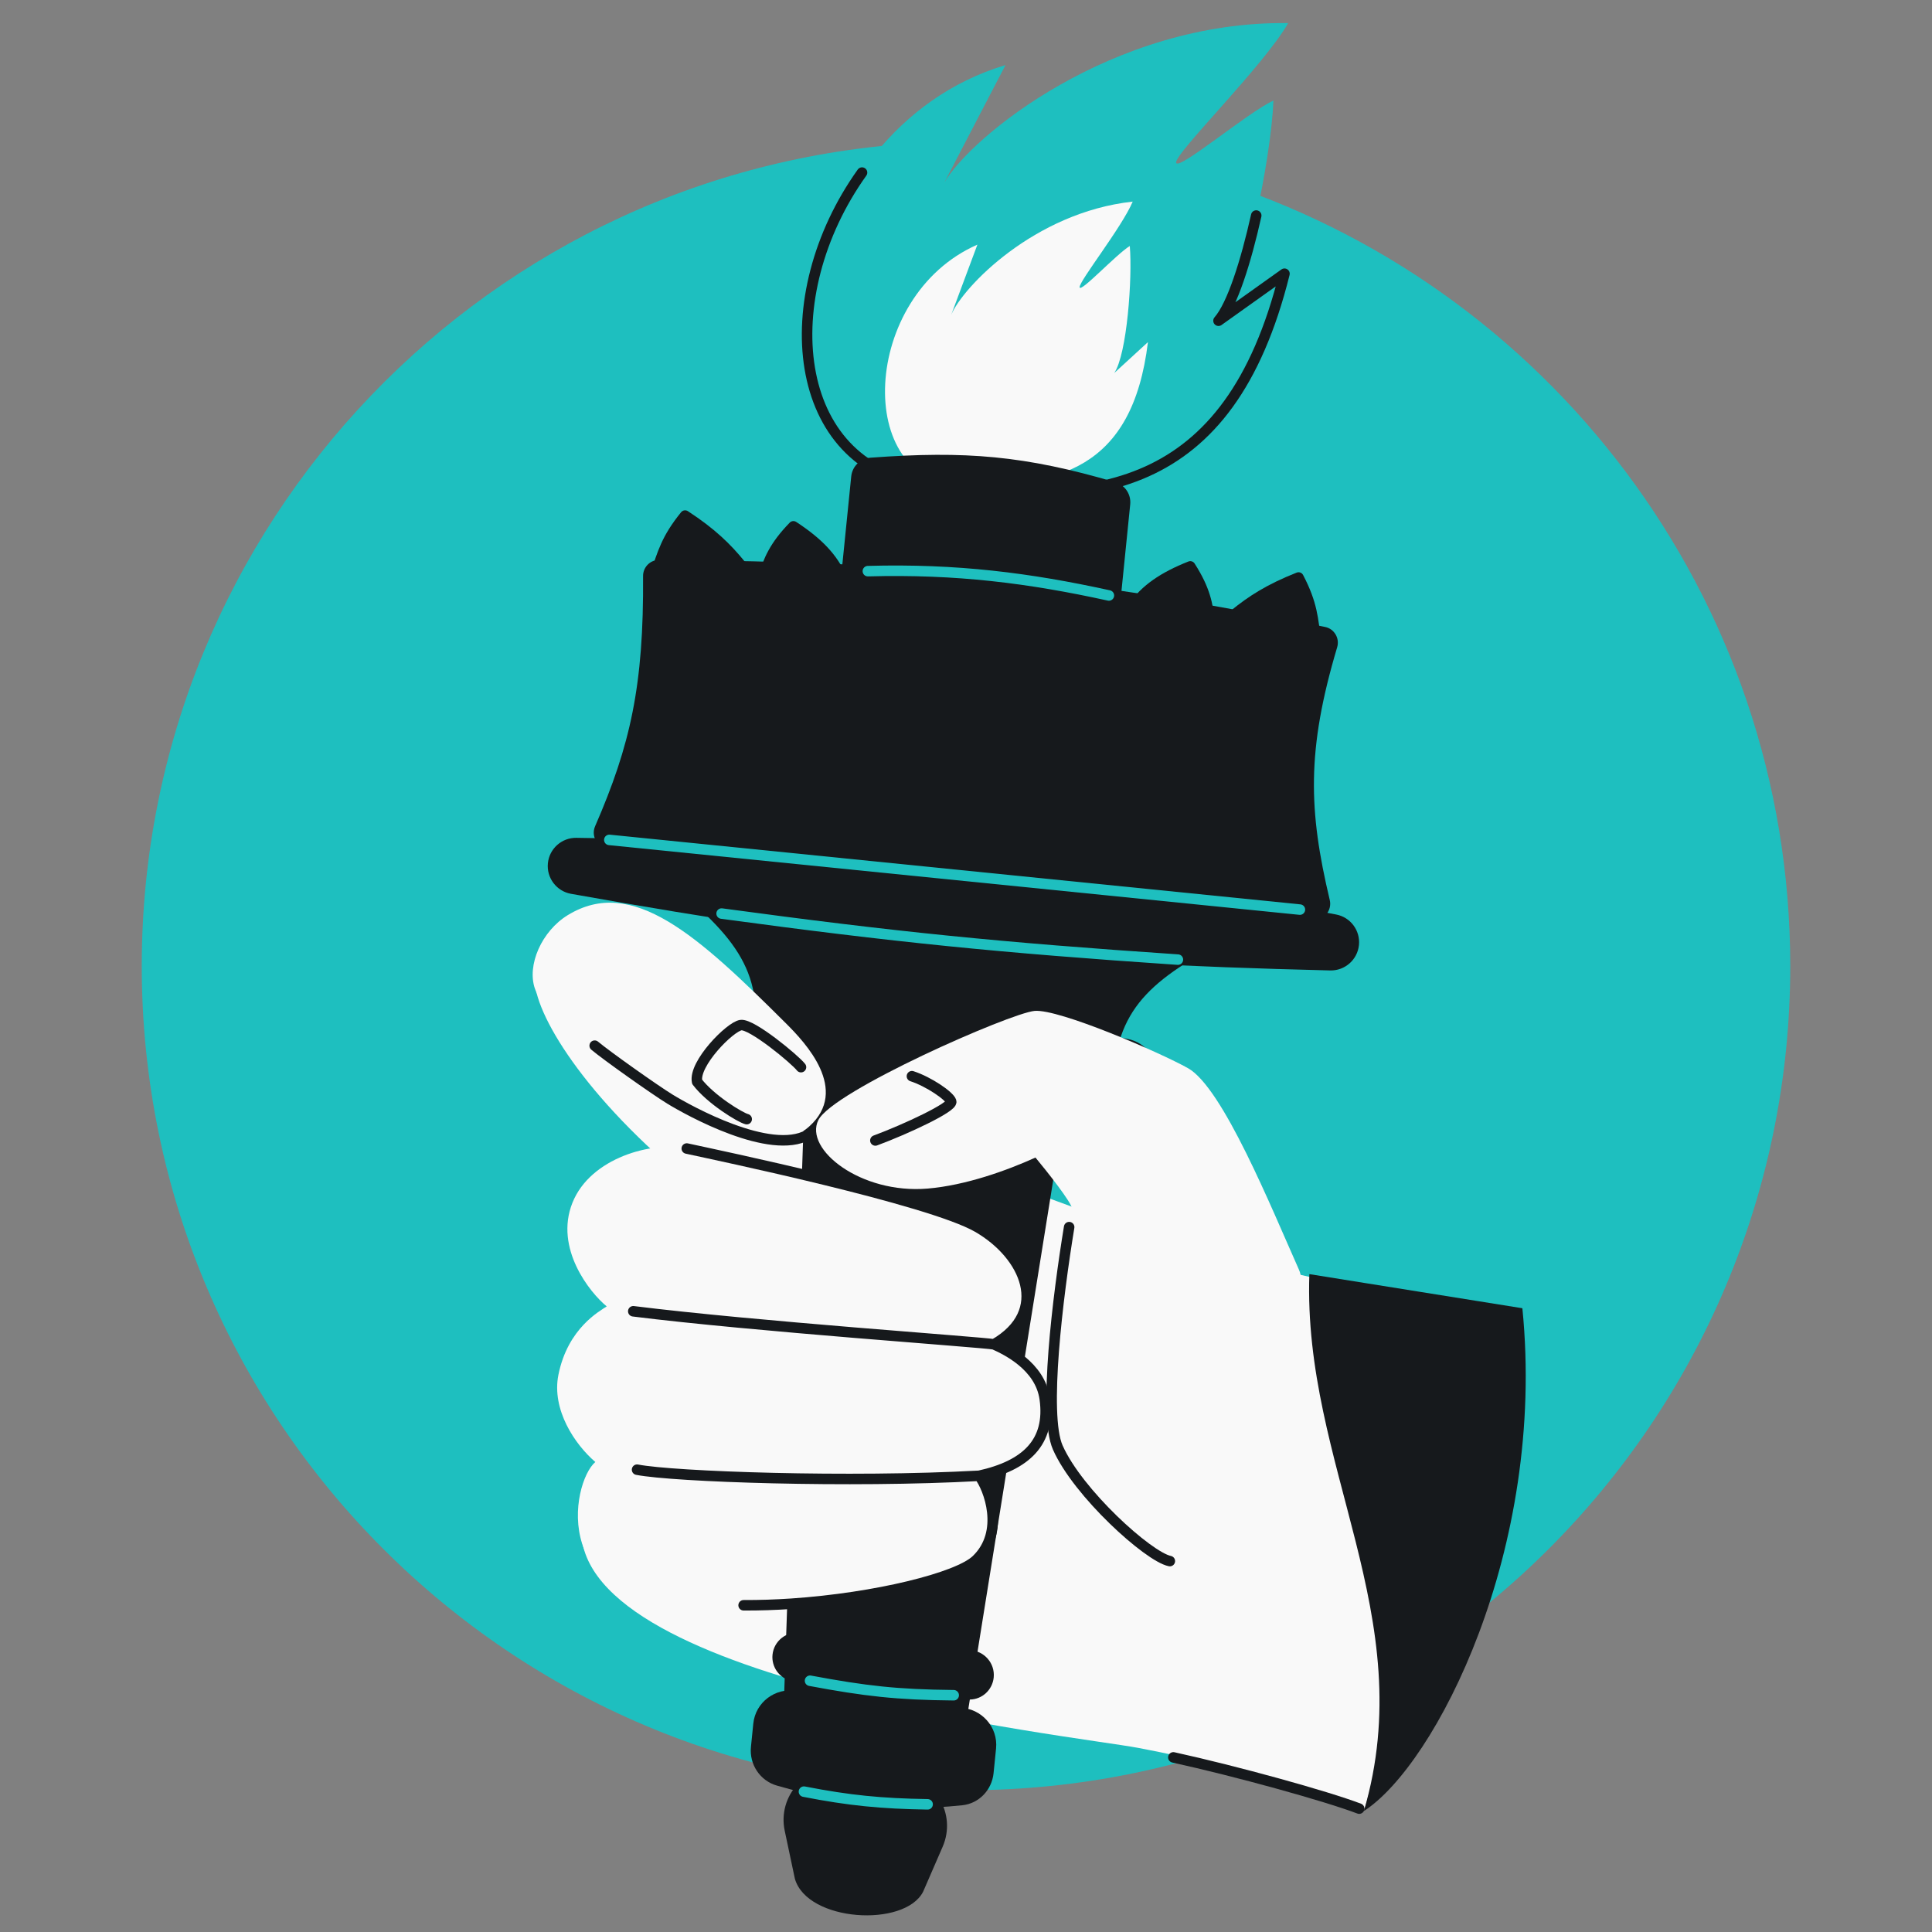 <svg width="368" height="368" viewBox="0 0 368 368" fill="none" xmlns="http://www.w3.org/2000/svg">
<rect x="0" y="0" width="368" height="368" fill="#808080" stroke="none"/>
<g clip-path="url(#clip0_2655_1802)">
<path d="M184 341C270.709 341 341 270.709 341 184C341 113.465 294.486 53.794 230.457 33.987L222.956 47.596L172.151 52.943L176.894 27.158C93.484 30.873 27 99.673 27 184C27 270.709 97.291 341 184 341Z" fill="#1EBFBF"/>
<path d="M259.958 344.462C259.958 344.462 238.974 337.087 216.799 332.93C204.403 330.606 107.519 320.136 110.774 289.874C124.863 264.348 154.855 213.837 160.928 214.297C168.518 214.873 208.276 233.839 244.146 242.021C279.786 250.151 286.391 250.396 286.391 250.396L259.958 344.462Z" fill="#F9F9F9"/>
<path d="M132.047 225.868C111.287 209.074 101.588 192.837 101.833 186.232C114.31 176.499 158.504 210.414 162.833 214.498C167.162 218.583 157.996 246.86 132.047 225.868Z" fill="#F9F9F9"/>
<path d="M179.837 34.844L191.521 12.395C150.17 24.747 140.194 87.436 176.27 92.399C208.103 96.778 234.11 94.541 244.662 52.136L232.095 61.092C237.14 55.342 242.146 29.942 242.556 19.163C237.694 21.361 224.041 32.906 224.023 30.929C224.005 28.951 240.689 12.556 245.37 4.4C211.891 3.94 184.798 26.084 179.837 34.844Z" fill="#1EBFBF"/>
<path d="M239.281 41.056C237.32 49.833 234.713 58.108 232.095 61.092L244.662 52.136C234.11 94.541 208.103 96.778 176.27 92.399C150.493 88.853 147.329 56.475 164.197 32.873" stroke="#16191C" stroke-width="2" stroke-linecap="round" stroke-linejoin="round"/>
<path d="M181.185 59.968L186.171 46.598C163.885 56.368 162.636 92.139 183.167 92.422C201.284 92.672 215.683 89.623 218.656 65.163L212.243 71.043C214.669 67.477 215.714 52.917 215.198 46.857C212.63 48.423 205.787 55.828 205.641 54.722C205.494 53.617 213.697 43.288 215.753 38.401C196.986 40.458 183.355 54.722 181.185 59.968Z" fill="#F9F9F9"/>
<path d="M215.279 96.063C215.47 94.169 214.296 92.396 212.469 91.859C195.203 86.784 183.956 85.843 165.789 87.181C163.868 87.322 162.332 88.833 162.138 90.749L156.915 142.503C156.693 144.701 158.295 146.663 160.493 146.885L205.669 151.444C207.867 151.666 209.828 150.064 210.05 147.866L215.279 96.063Z" fill="#16191C"/>
<path d="M258.848 180.012C259.128 177.242 257.242 174.714 254.508 174.192C199.54 163.694 166.211 160.31 109.778 159.586C106.995 159.55 104.641 161.65 104.361 164.42C104.079 167.214 106.001 169.758 108.766 170.251C164.213 180.139 197.544 183.489 253.367 184.847C256.175 184.916 258.566 182.807 258.848 180.012Z" fill="#16191C"/>
<path d="M220.482 205.59C220.853 201.914 218.354 198.556 214.721 197.881C189.259 193.15 172.329 191.331 146.03 190.927C142.313 190.869 139.181 193.682 138.807 197.38C138.445 200.969 140.796 204.282 144.315 205.073C169.67 210.778 187.096 212.273 213.51 211.988C217.124 211.949 220.119 209.186 220.482 205.59Z" fill="#16191C"/>
<path d="M254.7 123.285C255.21 121.575 254.148 119.77 252.398 119.42C204.485 109.84 175.618 107.028 125.539 106.655C123.854 106.642 122.479 108.03 122.49 109.715C122.634 130.581 120.075 141.931 113.354 157.379C112.534 159.264 113.767 161.423 115.813 161.63L250.048 175.178C252.123 175.388 253.771 173.464 253.288 171.435C249.238 154.409 248.85 142.9 254.7 123.285Z" fill="#16191C"/>
<path fill-rule="evenodd" clip-rule="evenodd" d="M181.006 170.371L182.009 170.436L182.002 170.507L235.745 177.878C220.182 186.031 212.827 191.197 212.004 205.752L176.785 202.197L176.785 202.197L143.565 198.844C145.667 184.419 139.492 177.887 125.872 166.788L180.004 170.306L180.011 170.234L181.006 170.371Z" fill="#16191C"/>
<path d="M204.024 203.535L153.607 198.447L149.313 324.198L184.091 327.708L204.024 203.535Z" fill="#16191C"/>
<path d="M189.725 333.05C190.137 328.968 186.963 325.421 182.863 325.275C171.618 324.877 163.071 323.942 151.687 322.072C147.667 321.411 143.895 324.25 143.485 328.303L143.037 332.747C142.7 336.089 144.784 339.213 148.017 340.123C160.81 343.726 169.918 345.249 183.29 343.859C186.479 343.528 188.929 340.938 189.251 337.747L189.725 333.05Z" fill="#16191C"/>
<path d="M189.277 319.522C189.547 316.842 187.518 314.483 184.83 314.321C172.95 313.603 164.557 312.708 152.448 311.027C149.824 310.662 147.412 312.544 147.146 315.18C146.907 317.549 148.496 319.722 150.829 320.196C163.373 322.746 171.917 323.962 184.764 323.72C187.115 323.676 189.041 321.86 189.277 319.522Z" fill="#16191C"/>
<path d="M179.552 351.763C182.251 345.551 178.124 338.508 171.384 337.828L160.258 336.705C153.519 336.025 148.067 342.101 149.471 348.727L151.407 357.866C153.791 366.078 172.303 367.187 175.829 360.33L179.552 351.763Z" fill="#16191C"/>
<path d="M248.209 109.524C247.978 109.082 247.447 108.886 246.983 109.069C241.217 111.346 237.758 113.621 234.498 116.274C233.897 116.763 234.078 117.717 234.812 117.967L250.315 123.259C251.024 123.501 251.74 122.905 251.644 122.163C251.064 117.675 250.942 114.756 248.209 109.524Z" fill="#16191C"/>
<path d="M129.735 97.567C130.05 97.179 130.61 97.093 131.028 97.366C136.223 100.749 139.158 103.67 141.821 106.92C142.313 107.52 141.944 108.418 141.175 108.517L124.927 110.604C124.185 110.699 123.602 109.972 123.845 109.264C125.31 104.982 126.012 102.147 129.735 97.567Z" fill="#16191C"/>
<path d="M227.541 107.332C227.289 106.94 226.793 106.782 226.361 106.953C221.043 109.063 217.55 111.462 215.023 114.988C214.623 115.546 214.944 116.312 215.614 116.463L230.202 119.747C230.859 119.895 231.473 119.363 231.412 118.692C231.066 114.935 230.465 111.893 227.541 107.332Z" fill="#16191C"/>
<path d="M150.425 99.549C150.75 99.215 151.267 99.159 151.657 99.414C156.446 102.543 159.39 105.592 161.161 109.551C161.441 110.178 160.973 110.864 160.287 110.878L145.337 111.181C144.663 111.195 144.168 110.551 144.362 109.906C145.452 106.294 146.648 103.433 150.425 99.549Z" fill="#16191C"/>
<path d="M211.218 113.424C196.095 110.106 182.212 108.325 165.308 108.79M247.602 173.257C199.587 168.411 166.478 165.07 116.061 159.981M224.362 182.784C190.386 180.495 170.445 178.482 137.45 174.011M181.66 322.902C170.841 322.797 164.86 322.115 154.291 320.14M153.133 341.264C161.762 342.952 167.891 343.546 176.687 343.682" stroke="#1EBFBF" stroke-width="2" stroke-linecap="round" stroke-linejoin="round"/>
<path d="M226.286 203.464C232.91 207.181 242.145 230.021 247.399 241.798C251.873 251.494 226.932 298.181 222.826 297.351C218.72 296.52 205.272 284.331 201.479 275.712C198.444 268.817 202.055 242.542 204.241 230.266C204.059 228.977 199.493 223.209 197.233 220.486C191.78 222.954 183.982 225.772 176.708 226.393C163.955 227.482 153.128 218.914 155.868 213.366C158.608 207.818 192.426 192.971 197.06 192.554C201.695 192.137 220.936 200.462 226.286 203.464Z" fill="#F9F9F9"/>
<path d="M222.826 297.35C218.72 296.52 205.272 284.33 201.478 275.711C198.706 269.412 201.481 246.935 203.648 233.737M166.738 217.234C172.538 215.089 181.521 210.885 181.182 209.806C180.842 208.727 176.896 206.028 173.699 204.991" stroke="#16191C" stroke-width="2" stroke-linecap="round" stroke-linejoin="round"/>
<path d="M101.894 188.335C100.326 183.862 103.167 177.362 108.136 174.317C120.435 166.78 132.842 178.117 149.763 194.981C153.418 198.624 161.862 207.595 154.157 214.546C146.451 221.496 133.392 212.898 127.613 209.36C123.248 206.688 104.559 195.939 101.894 188.335Z" fill="#F9F9F9"/>
<path d="M152.571 203.269C151.424 201.787 143.19 194.967 141.119 195.258C139.048 195.55 132.065 202.632 132.78 206.052C135.369 209.443 141.014 212.873 142.23 213.171M113.274 199.174C115.406 200.985 124.765 207.617 127.613 209.36C131.278 211.604 146.726 220.156 153.904 216.156" stroke="#16191C" stroke-width="2" stroke-linecap="round" stroke-linejoin="round"/>
<path d="M109.034 229.103C105.564 237.805 112.382 246.233 115.564 248.837C114.28 249.721 108.16 252.928 106.366 261.864C105.034 268.498 109.481 275.115 113.395 278.476C111.09 280.443 108.807 287.569 110.896 294.081C117.187 313.689 178.496 304.254 185.952 297.138C191.539 291.807 188.327 283.428 186.514 281.101C195.391 279.149 200.166 274.723 199.001 266.438C198.116 260.141 191.584 257.078 189.329 256.065C200.188 249.844 195.381 239.021 186.191 233.743C177 228.464 136.305 219.965 130.814 218.766C124.277 217.339 112.463 220.507 109.034 229.103Z" fill="#F9F9F9"/>
<path d="M130.814 218.766C136.305 219.965 177 228.464 186.19 233.743C195.381 239.022 200.188 249.845 189.329 256.065M189.329 256.065C191.584 257.078 198.116 260.142 199.001 266.439C200.166 274.723 195.391 279.149 186.514 281.102M189.329 256.065C187.017 255.639 143.556 252.645 120.623 249.768M186.514 281.102C188.327 283.428 191.539 291.808 185.952 297.139C182.426 300.504 166.852 304.388 150.75 305.473C147.706 305.678 144.643 305.783 141.639 305.766M186.514 281.102C161.829 282.461 128.342 281.303 121.345 279.94M258.893 344.5C252.569 342.091 235.426 337.359 223.497 334.739" stroke="#16191C" stroke-width="2" stroke-linecap="round" stroke-linejoin="round"/>
<path d="M289.976 249.188C294.574 295.241 273.352 336.243 259.793 344.955C270.652 307.821 248.145 279.11 249.402 242.69L289.976 249.188Z" fill="#16191C"/>
</g>
<defs>
<clipPath id="clip0_2655_1802">
<rect width="368" height="368" fill="white"/>
</clipPath>
</defs>
</svg>
